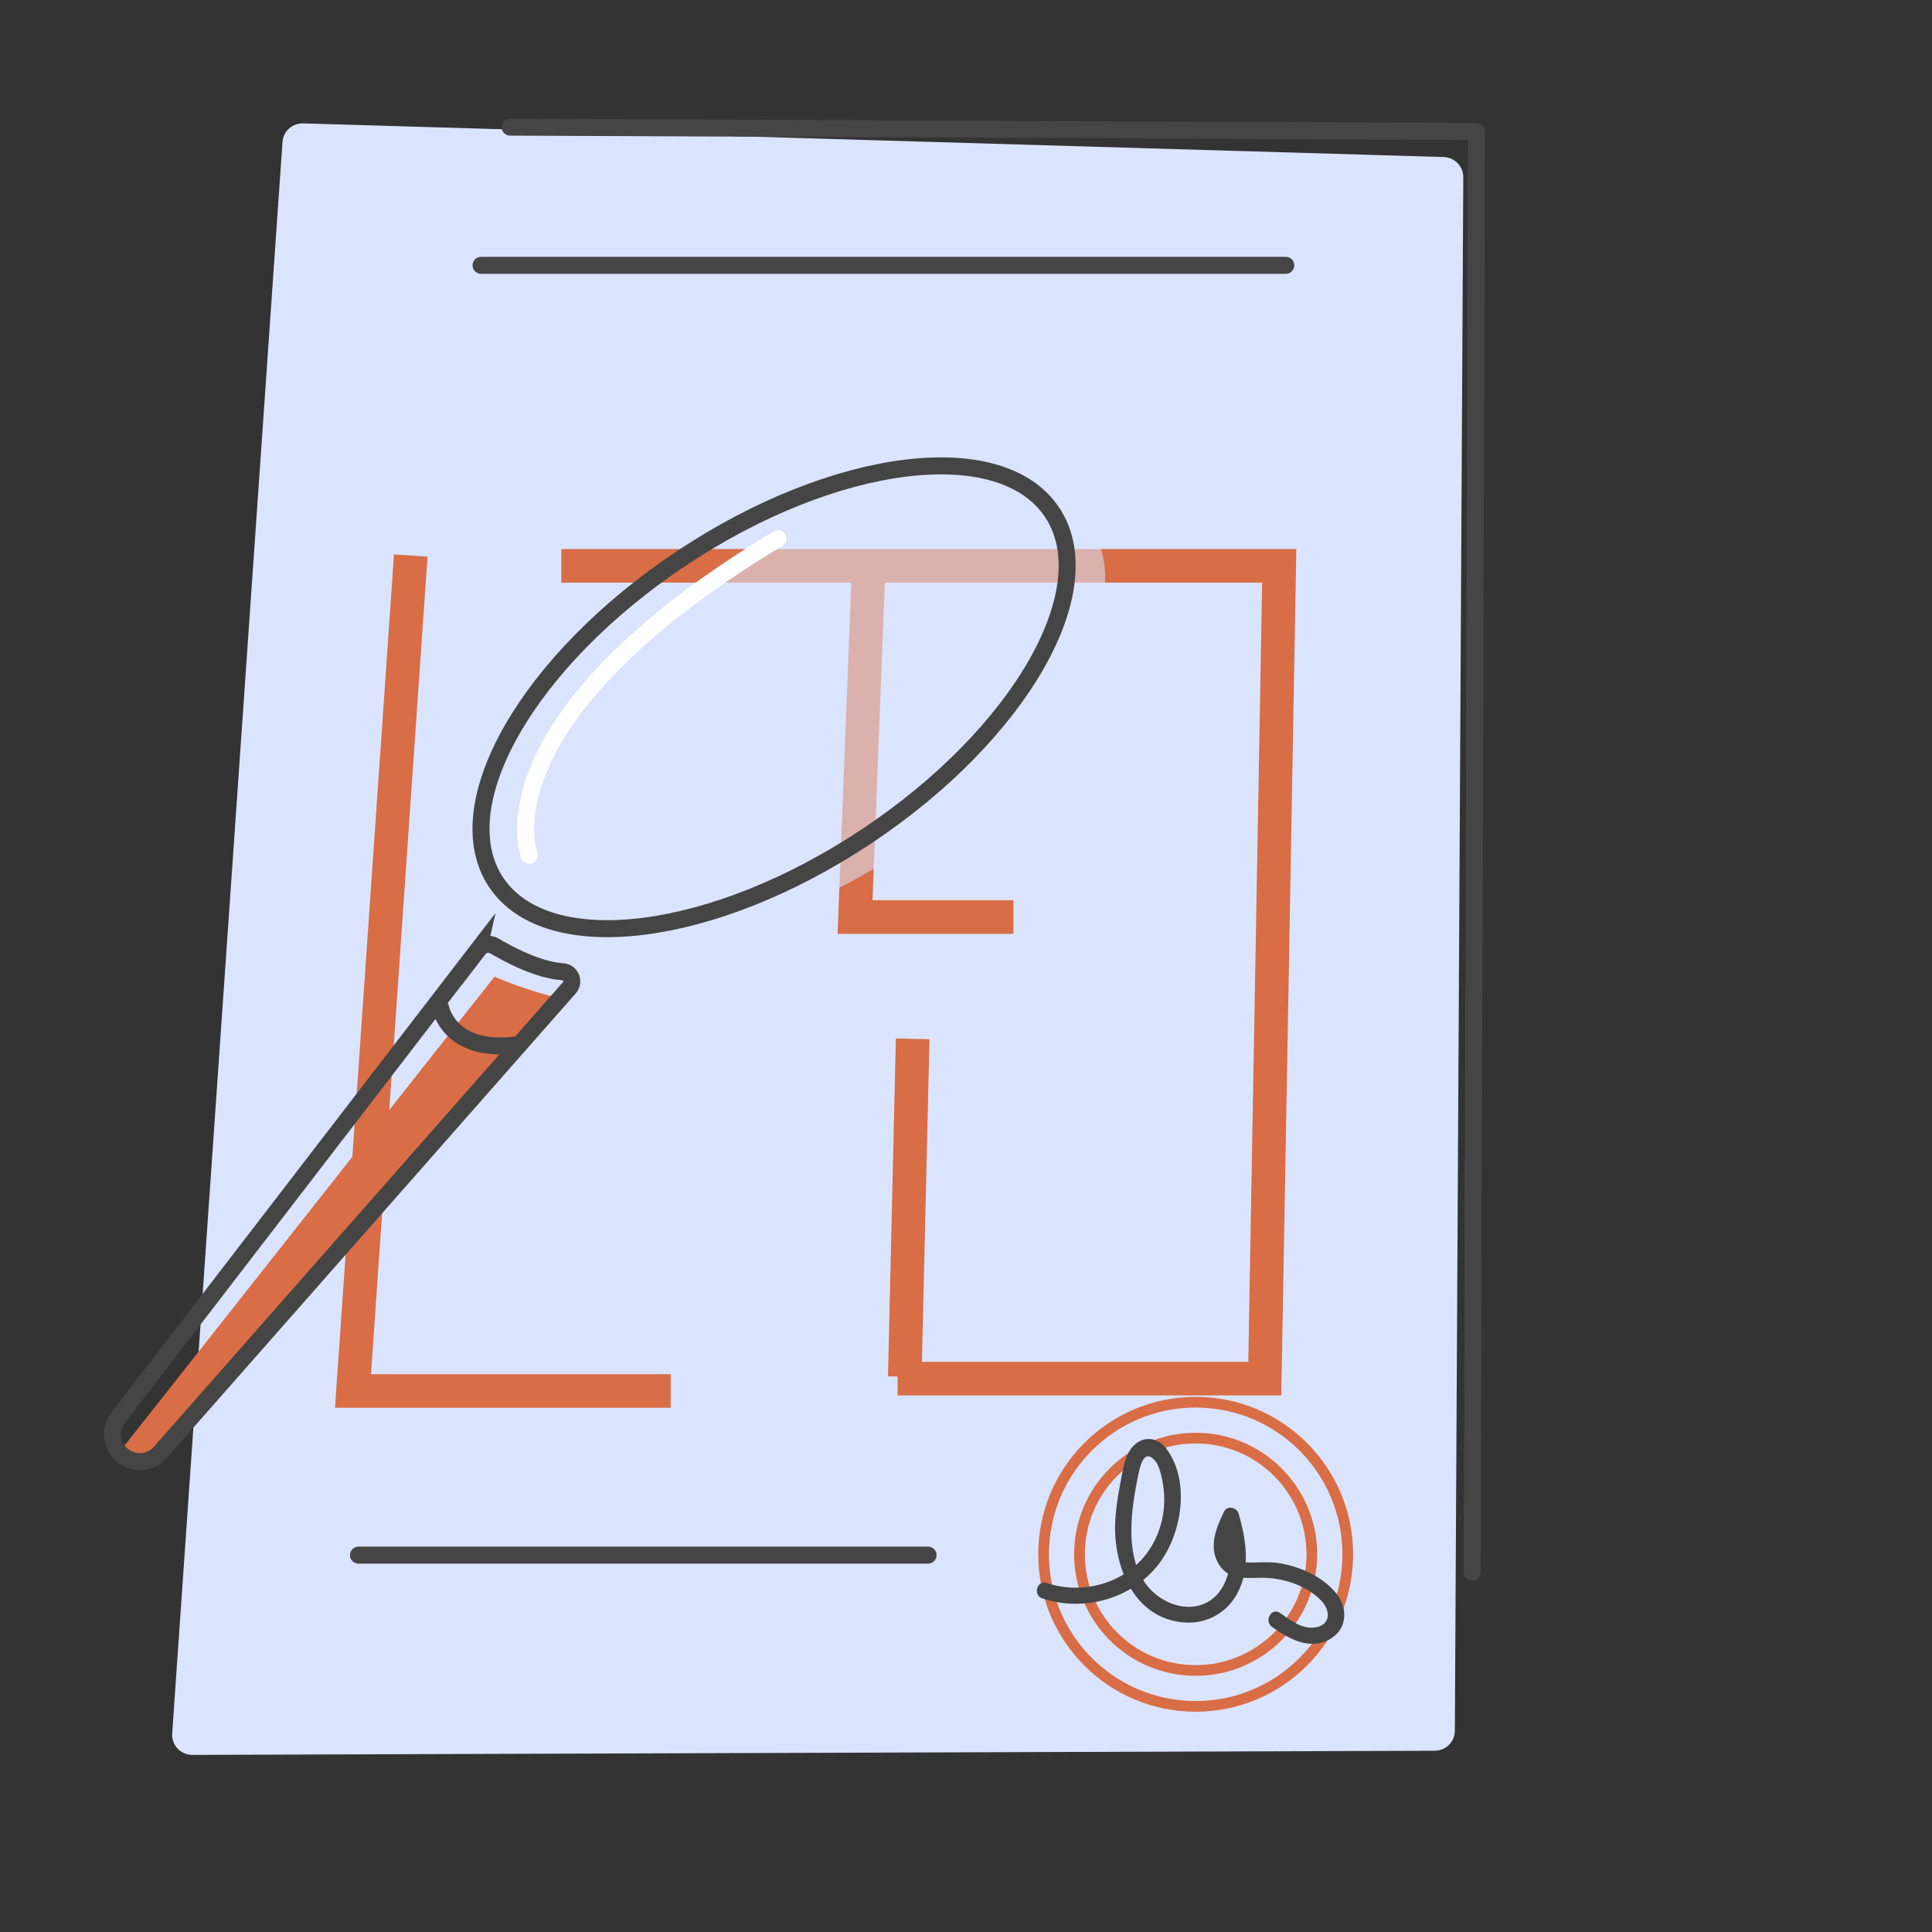 <svg width="400" height="400" viewBox="0 0 400 400" fill="none" xmlns="http://www.w3.org/2000/svg"><rect x="0" y="0" width="400" height="400" fill="#333333" stroke="none"/><g clip-path="url(#clip0_988_2433)"><g clip-path="url(#clip1_988_2433)"><path d="M62.757 25.545L298.91 32.515C301.167 32.582 302.959 34.44 302.959 36.697L301.211 358.332C301.211 360.611 299.352 362.47 297.051 362.47L39.81 363.333C37.398 363.333 35.472 361.297 35.65 358.885L58.486 29.417C58.641 27.182 60.522 25.478 62.757 25.545Z" fill="#DBE4FD"/><path d="M105.618 26.319L305.68 27.226L304.795 325.516" stroke="#454545" stroke-width="3.52" stroke-linecap="round" stroke-linejoin="round"/><path d="M247.55 345.852C260.834 345.852 271.603 335.083 271.603 321.798C271.603 308.514 260.834 297.745 247.55 297.745C234.265 297.745 223.496 308.514 223.496 321.798C223.496 335.083 234.265 345.852 247.55 345.852Z" stroke="#D96D46" stroke-width="2.213" stroke-miterlimit="10"/><path d="M247.55 353.287C264.94 353.287 279.038 339.189 279.038 321.798C279.038 304.407 264.94 290.31 247.55 290.31C230.159 290.31 216.061 304.407 216.061 321.798C216.061 339.189 230.159 353.287 247.55 353.287Z" stroke="#D96D46" stroke-width="2.213" stroke-miterlimit="10"/><path d="M215.818 330.937C224.337 333.77 234.25 331.07 239.827 323.923C244.695 317.682 246.51 306.729 241.509 299.98C239.229 296.904 235.467 297.413 233.697 300.666C232.701 302.524 232.414 304.693 232.015 306.729C231.484 309.561 230.998 312.438 230.887 315.337C230.555 324.232 234.649 334.765 244.673 335.872C249.342 336.403 253.745 334.234 256.047 330.118C258.968 324.896 258.016 318.833 256.445 313.367C256.069 312.084 254.055 311.641 253.414 312.969C251.887 316.156 250.316 319.873 252.042 323.325C253.878 326.976 257.286 326.755 260.827 326.666C265.274 326.556 270.342 328.083 273.506 331.358C275.675 333.593 275.453 336.646 272.001 336.978C269.39 337.222 267.045 335.385 265.031 333.947C263.283 332.707 261.623 335.584 263.349 336.823C266.713 339.213 270.939 341.647 275.055 339.523C278.773 337.62 279.237 333.393 276.87 330.185C274.148 326.534 269.213 324.343 264.832 323.635C262.464 323.259 260.207 323.591 257.861 323.48C252.838 323.237 254.985 317.35 256.29 314.651L253.259 314.252C254.608 318.944 255.715 324.365 252.993 328.791C250.271 333.216 245.093 333.615 240.977 331.247C232.17 326.202 233.919 313.788 235.622 305.6C235.999 303.764 236.751 299.692 239.141 302.436C240.269 303.742 240.734 306.729 240.933 308.388C241.376 312.349 240.535 316.465 238.543 319.917C234.228 327.441 224.757 330.428 216.703 327.751C214.667 327.087 213.804 330.273 215.818 330.959V330.937Z" fill="#454545"/><path d="M99.601 54.931H266.204" stroke="#454545" stroke-width="3.52" stroke-linecap="round" stroke-linejoin="round"/><path d="M74.218 321.975H192.14" stroke="#454545" stroke-width="3.52" stroke-linecap="round" stroke-linejoin="round"/><path d="M85.044 115.02L73.085 287.993H138.857" stroke="#D96D46" stroke-width="6.955"/><path d="M116.221 117.155H264.85L261.861 285.431H185.838" stroke="#D96D46" stroke-width="6.955"/><path d="M179.838 117.724L177.027 189.861H209.817" stroke="#D96D46" stroke-width="6.955"/><path d="M187.324 285.027L188.958 215.081" stroke="#D96D46" stroke-width="6.955"/></g><path d="M102.353 202.25L25.651 299.447L28.376 302.488L35.65 297.061L70.136 257.889L105.31 217.841L114.46 206.312C114.46 206.312 109.159 205.098 102.37 202.219L102.353 202.25Z" fill="#D96D46"/><path opacity="0.57" d="M187.295 175.873C219.085 154.725 236.282 124.693 225.706 108.794C215.13 92.895 180.785 97.151 148.995 118.299C117.205 139.447 100.007 169.479 110.584 185.377C121.16 201.276 155.505 197.021 187.295 175.873Z" fill="#DBE4FD"/><path d="M179.416 173.15C211.206 152.002 228.403 121.97 217.827 106.072C207.25 90.173 172.905 94.428 141.115 115.576C109.325 136.724 92.128 166.756 102.704 182.655C113.281 198.554 147.626 194.298 179.416 173.15Z" stroke="#454545" stroke-width="3.52" stroke-miterlimit="10" stroke-linecap="round"/><path d="M99.097 196.471L24.466 293.503C23.339 294.974 22.996 296.909 23.563 298.674C24.895 302.87 30.284 303.987 33.19 300.689L117.873 204.516C118.965 203.277 118.187 201.311 116.537 201.195C113.494 200.982 108.945 199.703 102.364 195.852C101.274 195.212 99.864 195.486 99.092 196.493L99.097 196.471Z" stroke="#454545" stroke-width="3.52" stroke-miterlimit="10" stroke-linecap="round"/><path d="M91.237 208.715C91.237 208.715 93.037 218.117 106.923 216.332" stroke="#454545" stroke-width="3.52" stroke-miterlimit="10" stroke-linecap="round"/><path d="M109.576 177.079C109.576 177.079 98.521 149.259 161.06 111.524" stroke="white" stroke-width="3.52" stroke-linecap="round" stroke-linejoin="round"/></g><defs><clipPath id="clip0_988_2433"><rect width="400" height="400" fill="white"/></clipPath><clipPath id="clip1_988_2433"><rect width="273.373" height="340.355" fill="white" transform="translate(35.627 23)"/></clipPath></defs></svg>
